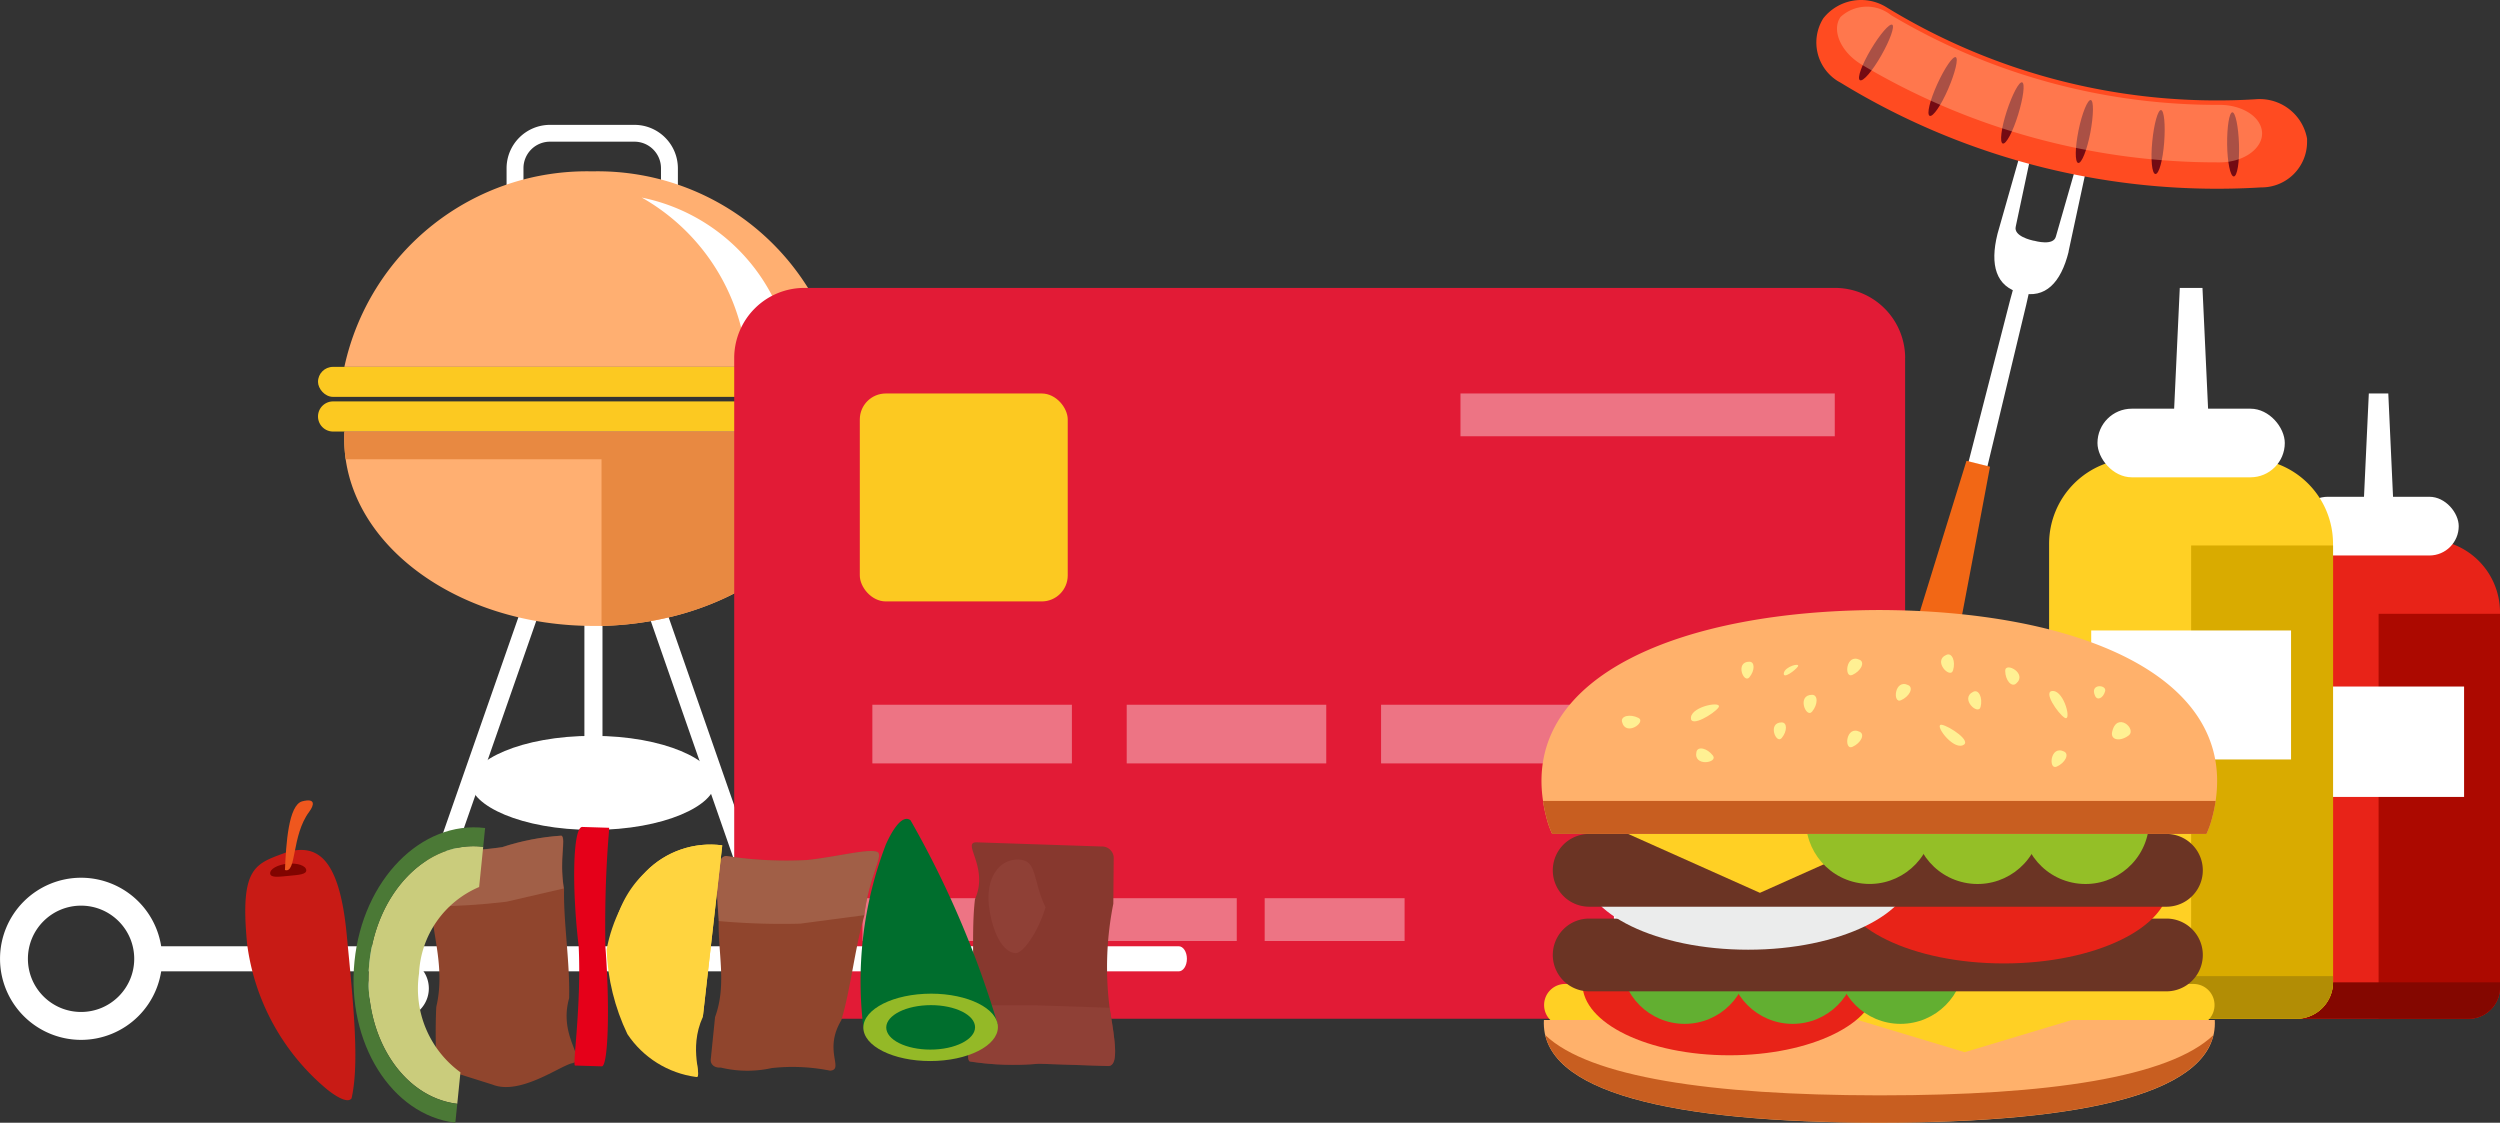 <svg xmlns="http://www.w3.org/2000/svg" width="96.185" height="43.196" xmlns:v="https://vecta.io/nano"><rect width="100%" height="100%" fill="#333333" stroke="none"/><g fill="#fff"><path d="M80.429 5.756c.015-.059-.051-.126-.146-.15s-.182.005-.2.064l-.984 3.427c-.091.37-.772.182-.852.162h-.016c-.081-.02-.77-.172-.677-.543l.74-3.487c.012-.06-.054-.127-.146-.15s-.185.005-.2.064l-1.094 3.845-.005.02c-.295 1.188-.058 2.025.892 2.261s1.55-.392 1.846-1.58v-.02z"/><path d="M75.849 20.503l-.765-.19 2.249-8.752.505-1.843.54.134-.419 1.865-2.11 8.786z"/></g><path d="M76.564 17.956l-.906-.226-1.922 6.22c-.092.389-.6 1.661.381 1.909s1.131-1.125 1.232-1.508c.074-.299.754-3.948 1.215-6.395z" fill="#f26715"/><path d="M86.782 3.819A24.35 24.35 0 0 1 72.601.292a1.85 1.85 0 0 0-2.451.413 1.75 1.75 0 0 0 .557 2.415l.123.07c4.849 2.964 10.491 4.367 16.164 4.02a1.75 1.75 0 0 0 1.768-1.736v-.141a1.85 1.85 0 0 0-1.98-1.514z" fill="#ff4b21"/><path d="M72.38 2.134c-.337.592-.7 1.019-.821.951s.076-.6.422-1.183.717-1.01.821-.951-.085.591-.422 1.183zm2.575 1.287c-.27.626-.588 1.091-.713 1.036s.01-.6.293-1.221.6-1.084.71-1.036-.02.595-.29 1.221zm2.69.992c-.2.652-.464 1.149-.591 1.109s-.057-.6.155-1.246.473-1.145.591-1.107.044.593-.155 1.244zm2.779.69c-.127.668-.336 1.193-.467 1.167s-.123-.589.013-1.257.353-1.187.471-1.164.109.585-.017 1.254zm2.84.381c-.052.68-.2 1.223-.337 1.211s-.187-.573-.121-1.251.217-1.219.337-1.209.173.568.121 1.249zm2.879.066c.023.681-.067 1.237-.2 1.239s-.248-.547-.256-1.228.081-1.236.2-1.24.233.547.256 1.229z" fill="#740b13"/><path d="M85.392 4.035c-4.447.016-8.814-1.177-12.635-3.452a1.49 1.49 0 0 0-1.944.07c-.352.5 0 1.348.812 1.832a26.73 26.73 0 0 0 13.777 3.762c.944 0 1.673-.556 1.628-1.163s-.785-1.052-1.638-1.049z" fill="#ffbd92" opacity=".39"/><path d="M24.408 4.804H21.16c-.922.002-1.668.748-1.67 1.67v.661l.65-.2v-.464a1.02 1.02 0 0 1 1.02-1.02h3.248c.564 0 1.021.456 1.023 1.02v.464l.65.2v-.661c-.002-.923-.75-1.67-1.673-1.67z" fill="#fff"/><path d="M22.785 6.593a9.54 9.54 0 0 0-9.536 7.522H32.32a9.54 9.54 0 0 0-9.535-7.522z" fill="#ffaf71"/><rect width="21.099" height="1.154" rx=".577" fill="#fcc921" x="12.235" y="14.115"/><g fill="#fff"><path d="M24.693 7.602a8.02 8.02 0 0 1 3.958 5.648h1.723c-.595-2.849-2.829-5.069-5.681-5.648zm-2.209 15.657h.696v11.676h-.696z"/><path d="M22.808 31.93c-2.768 0-4.7-.954-4.7-1.81s1.929-1.809 4.7-1.809 4.7.953 4.7 1.809-1.932 1.81-4.7 1.81z"/><path d="M14.998 37.912l5.224-14.959.657.229-5.224 14.959z"/><path d="M16.499 38.028a1.17 1.17 0 0 1-1.168 1.168 1.17 1.17 0 1 1 .826-1.994 1.17 1.17 0 0 1 .342.826zM24.79 23.18l.657-.229 5.215 14.962-.657.229z"/><path d="M29.165 38.028a1.17 1.17 0 0 0 1.168 1.168 1.17 1.17 0 0 0 1.168-1.168 1.17 1.17 0 0 0-1.994-.826 1.17 1.17 0 0 0-.342.826z"/></g><path d="M12.815 15.444h20.036a.58.58 0 0 1 .522.876.58.58 0 0 1-.522.283H12.815a.58.58 0 0 1-.58-.579h0a.58.58 0 0 1 .58-.58z" fill="#fcc921"/><path d="M32.42 16.905a5.61 5.61 0 0 1-.054.766c-.5 3.529-4.414 6.3-9.223 6.411h-.308c-4.953 0-9.025-2.81-9.536-6.416a5.61 5.61 0 0 1-.054-.766c0-.1 0-.2.008-.3h19.158c.006.105.009.205.009.305z" fill="#ffaf71"/><path d="M32.42 16.905a5.61 5.61 0 0 1-.054.766c-.5 3.529-4.415 6.3-9.223 6.411v-6.411H13.3a5.61 5.61 0 0 1-.054-.766c0-.1 0-.2.008-.3h19.157a5.01 5.01 0 0 1 .009.3z" fill="#e88941"/><path d="M73.297 13.777v22.718a2.7 2.7 0 0 1-2.7 2.7H30.948a2.7 2.7 0 0 1-2.7-2.7V13.777a2.7 2.7 0 0 1 2.7-2.7h39.651a2.7 2.7 0 0 1 2.7 2.7z" fill="#e21b36"/><path d="M33.563 27.114h7.677v2.257h-7.677zm9.786 0h7.677v2.257h-7.677zm9.786 0h7.677v2.257h-7.677zm9.786 0h7.677v2.257h-7.677z" opacity=".39" fill="#fff"/><path fill="#fff" d="M62.094 32.52h8.535v4.074h-8.535z"/><path fill="#fcc921" d="M63.058 33.258h6.641v2.438h-6.641z"/><path opacity=".39" d="M33.182 34.558h14.401v1.647H33.182zM56.19 15.139h14.401v1.647H56.19zm-7.533 19.419h5.383v1.647h-5.383z" fill="#fff"/><path d="M62.752 33.097h.89l.386 1.155z" fill="#ff9800" opacity=".7"/><path d="M64.601 33.258h.389v2.438h-.389zm1.093 0h.389v2.438h-.389zm1.958 0h.389v2.438h-.389z" fill="#fff"/><rect width="8" height="8" rx="1" fill="#fcc921" x="33.08" y="15.139"/><path d="M96.185 23.557v14.43a1.21 1.21 0 0 1-1.208 1.21H88.05a1.21 1.21 0 0 1-1.208-1.21v-14.43a2.8 2.8 0 0 1 2.8-2.8h3.739a2.8 2.8 0 0 1 2.804 2.8z" fill="#e82318"/><path d="M96.186 23.616v14.37a1.21 1.21 0 0 1-1.208 1.21h-3.464v-15.58z" fill="#ac0900"/><path d="M96.185 37.793v.193a1.21 1.21 0 0 1-1.208 1.21H88.05a1.21 1.21 0 0 1-1.208-1.21v-.193z" fill="#840700"/><g fill="#fff"><path d="M88.224 26.413h6.579v4.247h-6.579zm3.663-11.276h-.749l-.195 4.181h1.136z"/><rect width="6.167" height="2.259" rx="1.129" x="88.43" y="19.113"/></g><path d="M89.761 20.922v16.859a1.41 1.41 0 0 1-1.412 1.414h-8.1a1.41 1.41 0 0 1-1.412-1.414V20.922c0-.869.345-1.702.959-2.317s1.447-.96 2.316-.96h4.37c.87-.001 1.704.344 2.319.959s.96 1.449.96 2.318z" fill="#ffd024"/><path d="M89.762 20.987v16.795a1.41 1.41 0 0 1-1.412 1.414h-4.048V20.987z" fill="#d9ab00"/><path d="M89.761 37.556v.226a1.41 1.41 0 0 1-1.412 1.414h-8.1a1.41 1.41 0 0 1-1.412-1.414v-.226z" fill="#b28d05"/><g fill="#fff"><path d="M80.457 24.256h7.689v4.963h-7.689zm4.281-13.179h-.873l-.228 4.886h1.328z"/><rect width="7.207" height="2.64" rx="1.32" x="80.698" y="15.724"/></g><path d="M84.417 37.857H60.192a.81.81 0 0 0-.784.811.81.81 0 0 0 .784.811h24.226a.81.81 0 0 0 .784-.811.81.81 0 0 0-.784-.811z" fill="#ffd024"/><path d="M72.305 39.244H59.4c-.148 2.8 4.986 3.942 12.815 3.952h.182c7.829-.011 12.963-1.149 12.815-3.952z" fill="#ffb16b"/><path d="M72.4 42.142h-.191c-6.383-.008-11.058-.7-12.756-2.317.564 2.376 5.5 3.356 12.761 3.366h.182c7.258-.01 12.2-.99 12.761-3.366-1.699 1.625-6.374 2.317-12.757 2.317z" fill="#c85e20"/><path d="M83.4 36.941v1.192l-1.926.58-5.885 1.769-5.881-1.772-5.885-1.772z" fill="#ffd024"/><ellipse cx="66.539" cy="37.857" rx="5.655" ry="2.744" fill="#e82318"/><g fill="#62af31"><circle cx="64.815" cy="36.941" r="2.451"/><circle cx="68.969" cy="36.941" r="2.451"/><circle cx="73.122" cy="36.941" r="2.451"/></g><path d="M83.351 35.341H61.142a1.4 1.4 0 1 0 0 2.8h22.209a1.4 1.4 0 1 0 0-2.8z" fill="#6b3424"/><ellipse cx="77.098" cy="33.98" rx="6.363" ry="3.087" fill="#e82318"/><ellipse cx="67.259" cy="33.452" rx="6.363" ry="3.087" fill="#ebecec"/><path d="M83.351 32.085H61.142a1.4 1.4 0 1 0 0 2.8h22.209a1.4 1.4 0 1 0 0-2.8z" fill="#6b3424"/><path d="M67.711 34.351l-3.96-1.77-3.96-1.77h15.841l-3.96 1.77z" fill="#ffd024"/><g fill="#94bf27"><circle cx="2.451" cy="2.451" r="2.451" transform="matrix(.166 -.986 .986 .166 69.106 33.568)"/><circle cx="2.451" cy="2.451" r="2.451" transform="matrix(.16 -.987 .987 .16 73.273 33.587)"/><circle cx="2.451" cy="2.451" r="2.451" transform="matrix(.16 -.987 .987 .16 77.427 33.587)"/></g><path d="M85.244 30.812a5.16 5.16 0 0 1-.126.618 3.62 3.62 0 0 1-.227.653H59.719a3.35 3.35 0 0 1-.227-.653c-.055-.203-.097-.41-.126-.618-.727-4.858 5.4-7.321 12.937-7.342 7.545.021 13.664 2.485 12.941 7.342z" fill="#ffb16b"/><path d="M66.115 27.222c.187-.268-1.006-.059-1.057.374s.893-.139 1.057-.374zm13.321.393c.28.169-.007-1.008-.442-1.03s.196.882.442 1.03zm-4.726.271c-.323-.053.38.933.793.793s-.51-.746-.793-.793zm-6.16-.092c.216 0 .216.34 0 .6s-.562-.6 0-.6zm1.168-1.062c.231 0 .231.369 0 .647s-.601-.647 0-.647zm1.835 1.424c.207.1.044.434-.286.58s-.253-.845.286-.58zm1.87-1.794c.207.1.044.433-.286.58s-.253-.846.286-.58zm2.5.251c.209-.1.367.234.278.584s-.82-.326-.278-.584zm3.492 2.302c.207.1.044.434-.286.58s-.253-.845.286-.58zm-1.85-2.613c-.176.149-.415-.133-.417-.494s.876.107.417.494zm-15.16 1.469c-.054-.225.305-.312.629-.152s-.487.736-.629.152zm2.864 1.155c.05-.225.411-.145.631.141s-.762.445-.631-.141zm6.284-3.539c.207.1.044.433-.286.58s-.253-.845.286-.58zm9.709 2.772c-.069.309.292.39.631.141s-.451-.945-.631-.141zm-.654-1.382c.088.188.308.085.384-.18s-.613-.311-.384.18zm-13.303-1.318c.216 0 .216.34 0 .6s-.562-.6 0-.6zm7.587-.267c.213-.089.355.252.249.6s-.803-.369-.249-.6zm-5.72.451c.1-.161-.5 0-.541.254s.45-.113.541-.254z" fill="#fff093"/><path d="M85.244 30.815a5.16 5.16 0 0 1-.126.618 3.62 3.62 0 0 1-.227.653H59.719a3.35 3.35 0 0 1-.227-.653c-.055-.203-.097-.41-.126-.618z" fill="#c85e20"/><g transform="matrix(0 1 -1 0 193.894 -354.779)"><g fill="#fff"><path d="M391.668 148.229c.267 0 .483.141.483.315V188.2c0 .174-.216.315-.483.315s-.483-.141-.483-.315v-39.656c0-.174.216-.315.483-.315z"/><path d="M391.668 187.655a3.12 3.12 0 0 0-3.119 3.119 3.12 3.12 0 0 0 3.118 3.119 3.12 3.12 0 0 0 3.12-3.118 3.12 3.12 0 0 0-3.119-3.12zm0 5.165c-1.129 0-2.045-.916-2.045-2.045s.916-2.045 2.045-2.045 2.045.916 2.045 2.045-.916 2.045-2.045 2.045z"/></g><path d="M395.615 156.59c-.176.2-.931-.188-2.185-.073-1.246-.135-2.814.015-4.058-.135-1.232-.55-2.206.547-2.185-.073l.089-2.661.071-2.134a.45.45 0 0 1 .411-.469l1.792.015a12.43 12.43 0 0 0 4.059.135c1.257-.213 2.2-.354 2.185.073l-.089 2.661a10.96 10.96 0 0 1-.09 2.661z" fill="#87382e"/><path d="M395.704 153.929l.089-2.661c.014-.427-.928-.285-2.185-.073h-.056l-.094 2.826v2.49c1.24-.109 1.987.274 2.162.074.136-.879.164-1.771.084-2.656zm-4.254.888c-.017.507-.837.914-1.837 1.03s-1.791-.351-1.764-1.15c.024-.727.824-.53 1.837-1.03.985.299 1.773.876 1.764 1.15z" opacity=".56" style="mix-blend-mode:multiply" fill="#96463d"/><path d="M386.931 172.287c.12-.184.891.1 2.055-.095 1.253.028 2.83-.231 4.2-.194 1.5.423 2.371-.719 2.5-.116.095.457 1.244 2 .824 3.058l-.541 1.716a.37.37 0 0 1-.377.465c-.458 0-1.2.029-2.07-.012-1.441-.338-2.676.121-3.918.2-1.173.191-2.028.315-2.1-.057.043-.895 0-1.793-.128-2.68-.244-.74-.393-1.508-.445-2.285z" fill="#90452d"/><path d="M387.371 174.577c.128.887.171 1.785.128 2.68.072.372.927.248 2.1.057h.054c-.004-.971-.065-1.941-.181-2.905l-.511-2.205c-1.151.184-1.913-.092-2.032.092.051.776.2 1.542.442 2.281z" fill="#b0745c" opacity=".56" style="mix-blend-mode:multiply"/><path d="M386.595 171.489c-.011.361 2.284.414 4.589.141 2.3-.11 4.587.248 4.59.141 0 .029.033-1.075.032-1.029.008-.248-2.287-.317-4.59-.141-2.805.052-4.589-.165-4.589-.141a1136.53 1136.53 0 0 0-.032 1.029z" fill="#e50019"/><path d="M396.035 176.179a3.98 3.98 0 0 1-3.8 1.593 3.8 3.8 0 0 1-3.329-2.312l-1.549-.157c-.26 2.145 1.742 4.106 4.473 4.382s5.156-1.239 5.416-3.384z" fill="#cacc7c"/><path d="M391.834 179.685c-2.731-.276-4.733-2.238-4.473-4.382l-.725-.073c-.3 2.459 2 4.709 5.128 5.025s5.912-1.421 6.21-3.88l-.725-.073c-.26 2.144-2.685 3.659-5.415 3.383z" fill="#4b7936"/><path d="M387.582 160.106c.173-.17 1.083.394 2.431.535 1.31.377 2.837.525 4.021.885 1.166.7 1.889-.123 1.938.427a7.36 7.36 0 0 0-.1 2.25 4.35 4.35 0 0 1-.02 1.962c.021.232-.115.4-.309.384l-1.633-.166c-1.235-.456-2.455-.108-3.752-.14-1.346.1-2.4.156-2.446-.283a15.13 15.13 0 0 0 .157-3.112c-.12-1.154-.494-2.535-.287-2.742z" fill="#90452d"/><path d="M387.868 162.848a15.13 15.13 0 0 1-.157 3.112c.046.439 1.1.381 2.446.283h.059c.093-1.042.127-2.088.1-3.133l-.327-2.473c-1.334-.145-2.234-.7-2.406-.532-.208.208.166 1.589.285 2.743z" fill="#b0745c" opacity=".56" style="mix-blend-mode:multiply"/><path d="M394.486 160.654l-.311-5.142a37.22 37.22 0 0 0-7.838 3.351c-.268.362.565.784.932.948a14.7 14.7 0 0 0 7.217.843z" fill="#006e2d"/><path d="M394.436 160.666c.712-.134 1.231-1.4 1.159-2.82s-.707-2.468-1.42-2.334-1.231 1.4-1.159 2.82.708 2.468 1.42 2.334z" fill="#94b927"/><path d="M394.392 159.789c.47-.088.812-.922.765-1.861s-.467-1.63-.937-1.541-.812.922-.765 1.861.467 1.63.937 1.541z" fill="#006e2d"/><path d="M387.302 166.108c-.143 1.085.233 2.175 1.015 2.941.837.773 1.874 1.295 2.994 1.506 1.128-.04 2.237-.312 3.255-.8.903-.602 1.504-1.564 1.648-2.64.032-.285-1.039.316-2.311-.262l-4.291-.487-2.31-.258z" fill="#ffd43f"/><path d="M388.32 169.049a4.05 4.05 0 0 0 1.789 1.114c-.15-.115-.29-.243-.416-.384-.855-.824-1.307-1.98-1.238-3.165 0-.054.995.062 2.322.1.962.105 2.1.124 3.162.152l-.033-.013-4.291-.487-2.311-.262c-.144 1.087.233 2.178 1.016 2.945zm7.897-1.943c0-.105-.189-.068-.5-.028.165.024.333.034.5.028z" style="mix-blend-mode:multiply" fill="#ffd43f"/><path d="M390.721 180.556c2.644-.254 4.937-.5 6.316-.188.233.169-.164.718-.345.943a8.74 8.74 0 0 1-5.6 3.076c-3.061.294-3.078-.351-3.551-1.593-.243-1.04.121-1.945 3.18-2.238z" fill="#c81b15"/><path d="M388.254 182.111c.172-.016.186.3.223.68s.082.693-.089.709-.341-.281-.378-.665.072-.707.244-.724z" fill="#810400" style="mix-blend-mode:multiply"/><path d="M388.252 182.931c-1.011-.043-2.506-.137-2.643-.666s.154-.454.4-.269c.926.691 2.391.48 2.243.935z" fill="#ef571e"/></g></svg>